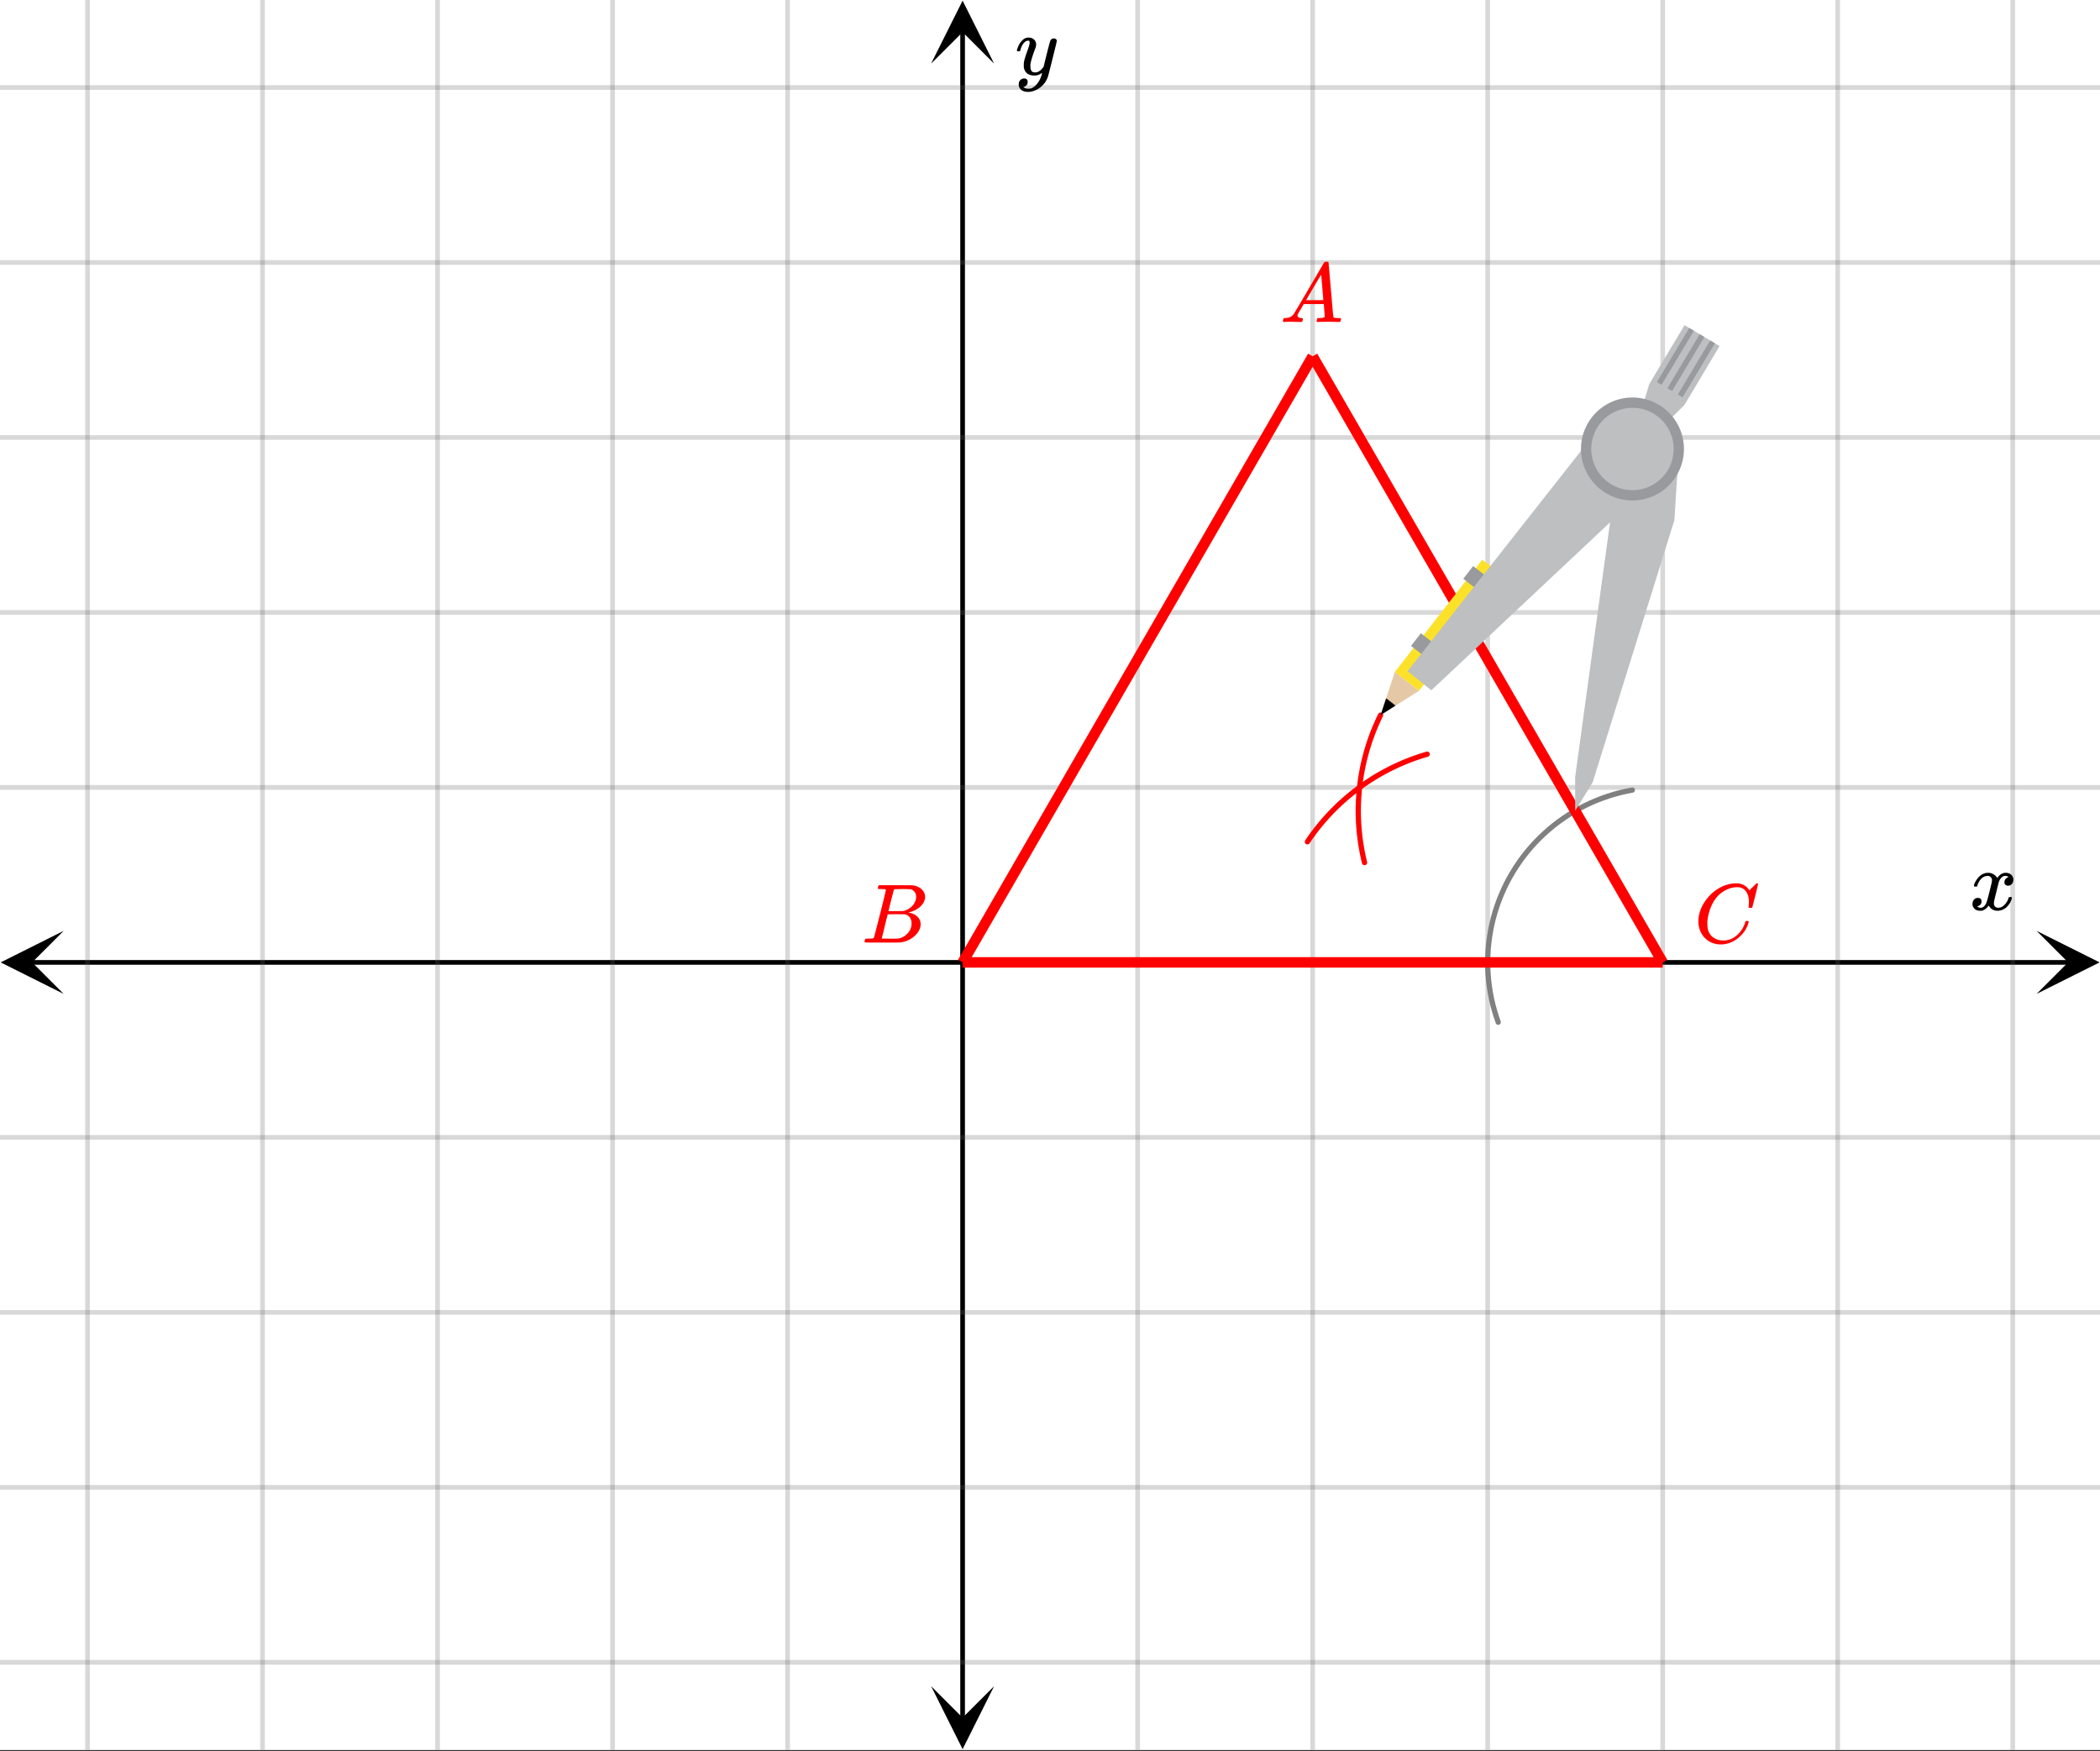 <svg xmlns="http://www.w3.org/2000/svg" xmlns:xlink="http://www.w3.org/1999/xlink" width="449.28" height="374.72" viewBox="0 0 336.96 281.04"><rect x="0" y="0" width="336.96" height="281.04" fill="#333333" stroke="none"/><defs><symbol overflow="visible" id="h"><path d="M3.89-8.469c0-.008-.007-.02-.015-.031a.084.084 0 0 0-.047-.016.311.311 0 0 1-.062-.03.156.156 0 0 0-.079-.017c-.03-.007-.062-.015-.093-.015h-.219a.516.516 0 0 0-.125-.016h-.531c-.043-.008-.074-.039-.094-.094-.012-.019-.008-.097.016-.234.039-.164.082-.258.125-.281h1.75c2.332 0 3.562.008 3.687.015.613.094 1.098.313 1.453.657.352.344.531.746.531 1.203 0 .312-.085.617-.25.906-.199.367-.515.695-.953.984-.437.293-.89.485-1.359.579l-.14.046c.593.086 1.07.293 1.437.625.363.336.547.747.547 1.235 0 .648-.297 1.258-.89 1.828a4.026 4.026 0 0 1-2.47 1.11C6.047-.005 5.098 0 3.266 0 1.46 0 .55-.008.53-.031.488-.051.47-.086.47-.141c0-.062.008-.125.031-.187.04-.164.086-.258.14-.281a.954.954 0 0 1 .204-.016h.078c.238 0 .504-.008.797-.031.133-.031.222-.086.265-.172.02-.031.344-1.274.97-3.735.624-2.468.937-3.769.937-3.906zm4.86 1.14c0-.312-.078-.57-.234-.78a1.131 1.131 0 0 0-.625-.438c-.063-.02-.48-.035-1.25-.047-.18 0-.368.008-.563.016h-.64c-.125.012-.211.043-.25.094-.024.043-.172.609-.454 1.703-.273 1.093-.414 1.672-.421 1.734h1.093c.727 0 1.145-.004 1.25-.016.375-.07.723-.222 1.047-.453.332-.226.586-.504.766-.828.187-.332.281-.66.281-.984zm-.734 4.235c0-.394-.106-.722-.313-.984a1.208 1.208 0 0 0-.797-.453c-.054-.008-.43-.016-1.125-.016-1.062 0-1.593.008-1.593.016 0 .023-.086.351-.25.984a121.9 121.9 0 0 0-.454 1.906l-.25.938c0 .043.051.062.157.062.113 0 .476.008 1.093.016.801 0 1.235-.004 1.297-.016.582-.062 1.098-.32 1.547-.78a2.279 2.279 0 0 0 .688-1.673zm0 0"/></symbol><symbol overflow="visible" id="i"><path d="M8.781-6.484c0-.75-.168-1.336-.5-1.766-.324-.426-.793-.64-1.406-.64-.48 0-.996.117-1.547.343-.969.418-1.73 1.117-2.281 2.094-.492.867-.805 1.887-.938 3.062V-3c0 1.031.336 1.773 1.016 2.219.438.304.969.453 1.594.453.343 0 .718-.07 1.125-.219.531-.219 1.008-.57 1.437-1.062.426-.5.723-1.04.89-1.625.032-.114.056-.18.079-.204.031-.019.102-.03.219-.03.187 0 .281.038.281.109 0 .023-.012.07-.031.14-.211.805-.64 1.524-1.297 2.156C6.773-.425 6.05-.016 5.25.173a3.756 3.756 0 0 1-.953.125C3.367.297 2.594.03 1.969-.5A3.566 3.566 0 0 1 .766-2.516a3.733 3.733 0 0 1-.094-.875c0-1.082.336-2.132 1.015-3.156a7.267 7.267 0 0 1 1.5-1.64 6.098 6.098 0 0 1 1.97-1.063c.53-.164 1.015-.25 1.452-.25.32 0 .508.008.563.016.539.093.992.32 1.36.671l.109.141c.05.074.097.137.14.188.04.054.067.078.078.078.032 0 .149-.114.36-.344.062-.05.129-.113.203-.188l.219-.218a.722.722 0 0 1 .14-.14l.203-.204h.079c.124 0 .187.031.187.094 0 .031-.148.648-.438 1.844a166.04 166.04 0 0 0-.484 1.89.239.239 0 0 1-.078.094.858.858 0 0 1-.234.016h-.204a.936.936 0 0 1-.093-.094c0-.008.008-.086.031-.235.02-.175.031-.375.031-.593zm0 0"/></symbol><symbol overflow="visible" id="j"><path d="M.781-3.75C.727-3.8.703-3.848.703-3.89c.031-.25.172-.563.422-.938.414-.633.941-1.004 1.578-1.11.133-.007.235-.015.297-.015.313 0 .598.086.86.25.269.156.46.355.578.594.113-.157.187-.25.218-.282.332-.375.711-.562 1.14-.562.364 0 .661.105.891.312.227.211.344.465.344.766 0 .281-.078.516-.234.703a.776.776 0 0 1-.625.281.64.64 0 0 1-.422-.14.521.521 0 0 1-.156-.39c0-.415.222-.696.672-.845a.58.58 0 0 0-.141-.093.705.705 0 0 0-.39-.094.91.91 0 0 0-.266.031c-.336.149-.586.445-.75.89-.032.075-.164.579-.39 1.516-.231.93-.356 1.45-.376 1.563a1.827 1.827 0 0 0-.047.406c0 .211.063.383.188.516.125.125.289.187.5.187.383 0 .726-.16 1.031-.484.3-.32.508-.676.625-1.063.02-.082.04-.129.063-.14.03-.02.109-.031.234-.031.164 0 .25.039.25.109 0 .012-.012.058-.031.14-.149.563-.461 1.055-.938 1.47-.43.323-.875.484-1.344.484-.625 0-1.101-.282-1.421-.844-.262.406-.594.68-1 .812-.086.02-.2.032-.344.032-.524 0-.89-.188-1.11-.563a.953.953 0 0 1-.14-.531c0-.27.078-.5.234-.688a.798.798 0 0 1 .625-.28c.395 0 .594.187.594.562 0 .336-.164.574-.484.718a.359.359 0 0 1-.063.047l-.078.031c-.012.012-.024.016-.031.016h-.032c0 .031.063.074.188.125a.817.817 0 0 0 .36.078c.32 0 .597-.203.827-.61.102-.163.282-.75.532-1.75.05-.206.109-.437.171-.687.063-.257.11-.457.141-.593.031-.133.05-.211.063-.235a2.86 2.86 0 0 0 .078-.531.678.678 0 0 0-.188-.5.613.613 0 0 0-.484-.203c-.406 0-.762.156-1.063.469a2.562 2.562 0 0 0-.609 1.078c-.012.074-.031.12-.063.14a.752.752 0 0 1-.218.016zm0 0"/></symbol><symbol overflow="visible" id="k"><path d="M6.234-5.813c.125 0 .227.04.313.11.094.062.14.152.14.266 0 .117-.226 1.058-.671 2.828C5.578-.836 5.328.133 5.266.312a3.459 3.459 0 0 1-.688 1.22 3.641 3.641 0 0 1-1.11.874c-.491.239-.945.36-1.359.36-.687 0-1.152-.22-1.39-.657-.094-.125-.14-.304-.14-.53 0-.306.085-.544.265-.72.187-.168.379-.25.578-.25.394 0 .594.188.594.563 0 .332-.157.578-.47.734a.298.298 0 0 1-.062.032.295.295 0 0 0-.078.03c-.011.009-.023.016-.031.016L1.328 2c.031.05.129.11.297.172.133.05.273.078.422.078h.11c.155 0 .273-.012.359-.031.332-.094.648-.324.953-.688A3.69 3.69 0 0 0 4.188.25c.093-.3.14-.477.14-.531 0-.008-.012-.004-.031.015a.358.358 0 0 1-.078.047c-.336.239-.703.36-1.11.36-.46 0-.84-.106-1.14-.313-.293-.219-.48-.531-.563-.937a2.932 2.932 0 0 1-.015-.407c0-.218.007-.382.03-.5.063-.394.266-1.054.61-1.984.196-.531.297-.898.297-1.11a.838.838 0 0 0-.031-.265c-.024-.05-.074-.078-.156-.078h-.063c-.21 0-.406.094-.594.281-.293.293-.511.727-.656 1.297 0 .012-.008.027-.015.047a.188.188 0 0 1-.032.047l-.015.015c-.012.012-.028.016-.047.016h-.36C.305-3.8.281-3.836.281-3.86a.97.97 0 0 1 .047-.203c.188-.625.469-1.113.844-1.468.3-.282.617-.422.953-.422.383 0 .688.105.906.312.227.2.344.485.344.86-.023.168-.04.261-.047.281 0 .055-.07.246-.203.578-.367 1-.586 1.735-.656 2.203a1.857 1.857 0 0 0-.016.297c0 .344.05.61.156.797.114.18.313.266.594.266.207 0 .406-.051.594-.157a1.84 1.84 0 0 0 .422-.328c.093-.101.21-.242.36-.422a32.833 32.833 0 0 1 .25-1.063c.093-.35.175-.687.25-1 .343-1.35.534-2.062.577-2.124a.592.592 0 0 1 .578-.36zm0 0"/></symbol><symbol overflow="visible" id="l"><path d="M.563 0C.5-.063.469-.11.469-.14c0-.04.015-.118.047-.235.03-.113.054-.18.078-.203L.64-.625h.203c.625-.02 1.082-.242 1.375-.672.05-.05.863-1.422 2.437-4.11A452.554 452.554 0 0 0 7.046-9.5c.052-.07.095-.113.126-.125.039-.02.144-.031.312-.031h.235c.05.086.078.133.078.14l.375 4.344c.25 2.906.383 4.375.406 4.406.04.094.332.141.875.141.094 0 .16.008.203.016.04 0 .07.011.094.03a.111.111 0 0 1 .047.095.983.983 0 0 1-.047.187 1.032 1.032 0 0 1-.078.25C9.648-.016 9.594 0 9.5 0c-.168 0-.438-.004-.813-.016-.374-.007-.671-.015-.89-.015-.844 0-1.399.011-1.656.031h-.172a.365.365 0 0 1-.094-.11c0-.019.016-.1.047-.25.031-.124.055-.195.078-.218l.047-.047h.281c.477-.008.766-.082.86-.219L7.03-2.875H3.813l-.454.781c-.324.543-.492.836-.5.875a.524.524 0 0 0-.046.203c0 .23.203.36.609.391.176 0 .265.047.265.14a.583.583 0 0 1-.046.188.754.754 0 0 1-.094.25C3.523-.016 3.473 0 3.39 0c-.157 0-.403-.004-.735-.016-.336-.007-.586-.015-.75-.015C1.258-.031.848-.02.672 0zm6.39-3.5c0-.102-.058-.805-.172-2.11-.105-1.3-.164-1.956-.172-1.968L6.25-7c-.148.242-.434.719-.86 1.438L4.189-3.5H6.952zm0 0"/></symbol><clipPath id="a"><path d="M0 0h336.96v280.832H0zm0 0"/></clipPath><clipPath id="b"><path d="M.102 149.402H10.21v10.11H.1zm0 0"/></clipPath><clipPath id="c"><path d="M326.79 149.402h10.108v10.11H326.79zm0 0"/></clipPath><clipPath id="d"><path d="M13 0h311v280.832H13zm0 0"/></clipPath><clipPath id="e"><path d="M149.402 270.621h10.11v10.11h-10.11zm0 0"/></clipPath><clipPath id="f"><path d="M149.402.102h10.11V10.21h-10.11zm0 0"/></clipPath><clipPath id="g"><path d="M0 13h336.96v255H0zm0 0"/></clipPath></defs><g clip-path="url(#a)" fill="#fff"><path d="M0 0h337v280.832H0zm0 0"/><path d="M0 0h337v280.832H0zm0 0"/></g><path d="M5.055 154.457h326.89" fill="none" stroke="#000" stroke-width=".749"/><g clip-path="url(#b)"><path d="M10.21 149.402L.103 154.457l10.109 5.055-5.055-5.055zm0 0"/></g><g clip-path="url(#c)"><path d="M326.79 149.402l10.108 5.055-10.109 5.055 5.055-5.055zm0 0"/></g><g clip-path="url(#d)"><path d="M182.543 0v280.832M210.625 0v280.832M238.707 0v280.832M266.793 0v280.832M294.875 0v280.832M322.957 0v280.832M126.375 0v280.832M98.293 0v280.832M70.207 0v280.832M42.125 0v280.832M14.043 0v280.832" fill="none" stroke-linecap="round" stroke-linejoin="round" stroke="#666" stroke-opacity=".251" stroke-width=".749"/></g><path d="M154.457 275.777V5.055" fill="none" stroke="#000" stroke-width=".749"/><g clip-path="url(#e)"><path d="M149.402 270.621l5.055 10.11 5.055-10.11-5.055 5.055zm0 0"/></g><g clip-path="url(#f)"><path d="M149.402 10.21L154.457.103l5.055 10.109-5.055-5.055zm0 0"/></g><g clip-path="url(#g)"><path d="M0 126.375h337M0 98.293h337M0 70.207h337M0 42.125h337M0 14.043h337M0 182.543h337M0 210.625h337M0 238.707h337M0 266.793h337" fill="none" stroke-linecap="round" stroke-linejoin="round" stroke="#666" stroke-opacity=".251" stroke-width=".749"/></g><path d="M240.402 164.063l-.324-.946-.293-.957-.258-.965-.222-.976-.188-.98-.152-.993-.117-.992-.082-.996-.047-1-.008-1 .023-1 .059-.996.098-.996.132-.993.165-.988.203-.976.234-.973.273-.965.305-.953.34-.941.371-.926.406-.914.434-.903.469-.882.504-.868.527-.847.562-.828.59-.809.617-.785.645-.766.672-.738.7-.715.722-.691.75-.664.77-.641.792-.61.817-.577.832-.555.855-.52.871-.492.887-.457.906-.43.918-.394.934-.363.945-.329.953-.293.965-.261.977-.227.98-.191" fill="none" stroke-width=".843" stroke-linecap="round" stroke-linejoin="round" stroke="gray"/><path d="M209.785 135.102l.278-.41.285-.407.289-.402.297-.399.3-.394.309-.387.313-.387.64-.757.332-.371.332-.364.34-.363.344-.356.351-.351.352-.348.36-.343.366-.336.368-.329.375-.328.379-.32.382-.316.387-.309.39-.305.395-.297.403-.293.402-.289.41-.28.41-.274.418-.27.418-.265.426-.258.426-.25.43-.246.437-.239.437-.234.442-.227.441-.222.899-.422.453-.2.457-.195.457-.187.46-.184.466-.175.465-.168.468-.16.473-.157.473-.148.476-.14" fill="none" stroke-width=".843" stroke-linecap="round" stroke-linejoin="round" stroke="red"/><path d="M218.95 138.438l-.114-.485-.11-.484-.101-.485-.094-.488-.086-.488-.082-.488-.07-.493-.066-.488-.059-.492-.055-.496-.043-.492-.039-.496-.031-.493-.023-.496-.02-.496-.008-.496-.004-.496.004-.496.012-.496.02-.496.023-.493.035-.496.04-.492.046-.496.05-.492.063-.492.067-.492.074-.489.082-.492.09-.484.094-.489.105-.484.11-.484.113-.48.125-.481.129-.48.136-.477.145-.473.148-.473.157-.472.164-.469.171-.465.176-.46.184-.462.191-.46.196-.454.203-.453.21-.45.215-.444" fill="none" stroke-width=".843" stroke-linecap="round" stroke-linejoin="round" stroke="red"/><path d="M255.566 125.523l13.102-42.05M268.668 83.473l.629-9.946M269.297 73.527l-7.356-1.468M261.941 72.059l-6.89 2.48M255.05 74.54l3.41 8.41M258.46 82.95l-5.718 41.777M252.742 124.727l.008 5.41M252.75 130.137l2.816-4.614M266.992 68.27l3.301-3.297M270.293 64.973l5.621-9.43M275.914 55.543l-5.617-3.352M270.297 52.191l-5.676 9.48M264.621 61.672l-1.098 3.687M263.523 65.36l-1.582 6.699M261.941 72.059l5.051-3.79M275.164 55.094l-.754-.45M274.41 54.645l-5.187 8.675M269.223 63.32l.754.453M269.977 63.773l5.187-8.68M273.48 54.086l-.75-.441M272.73 53.645l-5.187 8.671M267.543 62.316l.75.45M268.293 62.766l5.187-8.68M271.797 53.086l-.746-.45M271.05 52.637l-5.187 8.672M265.863 61.309l.746.449M266.61 61.758l5.187-8.672M223.813 107.848l3.87 3.023M227.684 110.871l14.043-18.035M241.727 92.836l-3.872-3.008M237.855 89.828l-14.042 18.02M221.523 114.77l6.16-3.899M227.684 110.871l-3.871-3.023M223.813 107.848l-2.29 6.922M221.523 114.77l2.399-1.524M223.922 113.246l-1.504-1.172M222.418 112.074l-.895 2.696M234.793 92.887l2.46 1.922M237.254 94.809l1.684-1.957M238.938 92.852l-2.563-2M236.375 90.852l-1.582 2.035M226.406 103.668l2.465 1.918M228.871 105.586l1.68-1.957M230.55 103.629l-2.562-1.996M227.988 101.633l-1.582 2.035M257.262 67.813l-31.403 39.914M225.86 107.727l3.804 3.066M229.664 110.793l34.738-32.652M264.402 78.14l-2.46-6.081M261.941 72.059l-4.68-4.246" fill="#d55e00"/><path d="M154.457 154.457h112.336M154.457 154.457l56.168-97.281M266.793 154.457l-56.168-97.281" fill="none" stroke-width="1.685" stroke="red"/><path d="M252.75 130.137l2.816-4.614 13.102-42.05.629-9.946-7.356-1.468-6.89 2.48 3.41 8.41-5.719 41.778zm0 0M261.941 72.059l5.051-3.79 3.301-3.296 5.621-9.43-5.617-3.352-5.676 9.48-1.098 3.688zm0 0" fill="#bdbfc1"/><path d="M269.977 63.773l5.187-8.68-.754-.448-5.187 8.675zm0 0M268.293 62.766l5.187-8.68-.75-.441-5.187 8.671zm0 0M266.61 61.758l5.187-8.672-.746-.45-5.188 8.673zm0 0" fill="#989a9d"/><path d="M237.855 89.828l-14.042 18.02 3.87 3.023 14.044-18.035zm0 0" fill="#fce129"/><path d="M223.813 107.848l-2.29 6.922 6.16-3.899zm0 0" fill="#e5c8a5"/><path d="M222.418 112.074l-.895 2.696 2.399-1.524zm0 0"/><path d="M236.375 90.852l-1.582 2.035 2.46 1.922 1.685-1.957zm0 0M227.988 101.633l-1.582 2.035 2.465 1.918 1.68-1.957zm0 0" fill="#989a9d"/><path d="M261.941 72.059l-4.68-4.246-31.402 39.914 3.805 3.066 34.738-32.652zm0 0" fill="#bdbfc1"/><path d="M270.203 72.059a8.276 8.276 0 0 1-3.672 6.87 8.368 8.368 0 0 1-2.98 1.235 8.262 8.262 0 0 1-1.61.156c-.543 0-1.082-.05-1.613-.156a8.66 8.66 0 0 1-1.55-.473 8.19 8.19 0 0 1-1.426-.761 8.13 8.13 0 0 1-1.254-1.028 8.32 8.32 0 0 1-1.79-2.68 8.068 8.068 0 0 1-.472-1.55 8.273 8.273 0 0 1-.156-1.613c0-.543.05-1.079.156-1.61.105-.535.262-1.05.473-1.55.207-.5.46-.977.761-1.43a8.288 8.288 0 0 1 3.707-3.043 8.342 8.342 0 0 1 3.164-.63c.54 0 1.079.056 1.61.161.531.105 1.05.262 1.55.469.5.207.977.465 1.43.765a8.288 8.288 0 0 1 3.043 3.707c.207.5.363 1.016.469 1.551.105.531.16 1.067.16 1.61zm0 0" fill="#989a9d"/><path d="M268.55 72.059a6.5 6.5 0 0 1-.128 1.289 6.32 6.32 0 0 1-.375 1.242 6.663 6.663 0 0 1-1.434 2.144 6.717 6.717 0 0 1-2.145 1.434c-.398.164-.812.289-1.238.375a6.496 6.496 0 0 1-1.289.125 6.506 6.506 0 0 1-2.53-.5 6.717 6.717 0 0 1-2.145-1.434 6.308 6.308 0 0 1-.82-1.004 6.682 6.682 0 0 1-.614-1.14 6.896 6.896 0 0 1-.375-1.242 6.5 6.5 0 0 1 0-2.578 6.573 6.573 0 0 1 .988-2.383 6.716 6.716 0 0 1 1.82-1.824 6.435 6.435 0 0 1 1.145-.61 6.569 6.569 0 0 1 1.238-.379 6.81 6.81 0 0 1 1.293-.125 6.483 6.483 0 0 1 2.527.504 6.435 6.435 0 0 1 2.145 1.434 6.523 6.523 0 0 1 1.809 3.383 6.5 6.5 0 0 1 .129 1.289zm0 0" fill="#bdbfc1"/><use xlink:href="#h" x="138.252" y="151.276" fill="red"/><use xlink:href="#i" x="271.847" y="151.276" fill="red"/><use xlink:href="#j" x="316.031" y="146.033"/><use xlink:href="#k" x="162.883" y="11.982"/><use xlink:href="#l" x="205.383" y="51.673" fill="red"/></svg>